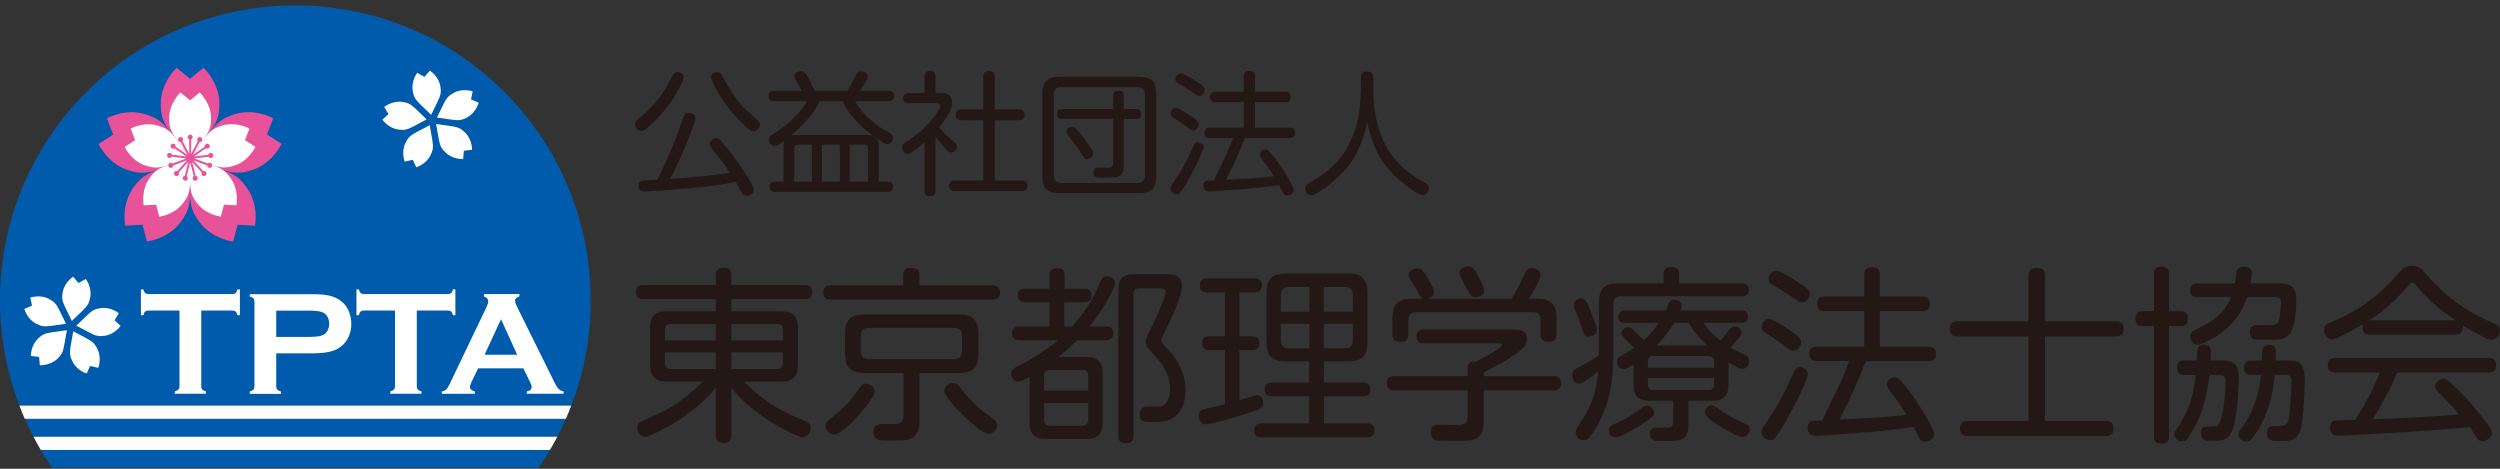 <svg width="240" height="45" viewBox="0 0 240 45" fill="none" xmlns="http://www.w3.org/2000/svg">
<rect x="0" y="0" width="240" height="45" fill="#333333" stroke="none"/>
<g clip-path="url(#clip0_471_93)">
<path d="M64.564 9.561C64.1 10.24 63.173 11.473 61.994 12.4C61.787 12.566 61.671 12.581 61.58 12.581C61.222 12.581 60.95 12.233 60.95 11.911C60.95 11.705 61.081 11.579 61.233 11.448C62.634 10.316 63.42 9.495 64.539 7.31C64.695 7.013 64.781 6.923 65.028 6.923C65.386 6.923 65.643 7.18 65.643 7.396C65.643 7.743 64.872 9.092 64.564 9.556V9.561ZM66.288 18.063C66.288 18.063 62.583 18.385 61.878 18.385C61.721 18.385 61.313 18.385 61.313 17.821C61.313 17.579 61.429 17.373 61.711 17.333C61.852 17.308 62.896 17.267 63.113 17.257C63.511 16.472 63.874 15.677 64.216 14.866C64.897 13.326 65.179 12.465 65.567 11.363C65.683 11.015 65.774 10.834 66.132 10.834C66.389 10.834 66.777 10.975 66.777 11.348C66.777 11.695 65.391 15.223 64.322 17.177C65.3 17.111 65.996 17.061 67.614 16.895C68.566 16.804 68.592 16.804 70.069 16.573C69.529 15.777 69.338 15.521 68.335 14.247C68.193 14.066 68.143 13.95 68.143 13.809C68.143 13.527 68.451 13.27 68.758 13.27C68.975 13.27 69.091 13.386 69.247 13.567C70.381 14.866 70.83 15.546 71.641 16.789C71.873 17.146 72.362 17.892 72.362 18.203C72.362 18.601 71.939 18.793 71.656 18.793C71.49 18.793 71.359 18.727 71.283 18.626C71.167 18.47 70.744 17.65 70.638 17.469C69.106 17.74 68.335 17.881 66.293 18.058L66.288 18.063ZM68.859 6.928C69.116 6.928 69.232 7.069 69.333 7.275C70.467 9.435 71.389 10.371 71.727 10.653C71.893 10.809 72.796 11.589 72.861 11.67C72.927 11.76 72.952 11.851 72.952 11.941C72.952 12.274 72.68 12.596 72.347 12.596C72.075 12.596 71.818 12.354 71.394 11.967C69.529 10.245 68.269 7.859 68.269 7.406C68.269 7.175 68.511 6.933 68.859 6.933V6.928Z" fill="#231815"/>
<path d="M84.363 17.448H85.185C85.377 17.448 85.724 17.463 85.724 17.921C85.724 18.344 85.452 18.42 85.185 18.42H74.434C74.267 18.42 73.894 18.405 73.894 17.931C73.894 17.544 74.126 17.443 74.434 17.443H75.22V14.131C75.22 13.94 75.235 13.733 75.311 13.502C74.681 13.965 74.555 14.015 74.383 14.015C74.01 14.015 73.803 13.658 73.803 13.386C73.803 13.18 73.935 13.064 74.111 12.948C75.23 12.188 75.668 11.896 76.49 11.035C77.08 10.421 77.362 9.903 77.468 9.711H74.277C74.136 9.711 73.763 9.711 73.763 9.223C73.763 8.76 74.071 8.72 74.277 8.72H76.939C76.863 8.513 76.606 8.05 76.435 7.758C76.334 7.577 76.268 7.451 76.268 7.295C76.268 6.872 76.873 6.832 76.924 6.832C77.206 6.832 77.347 7.048 77.428 7.179C77.67 7.592 78.058 8.372 78.199 8.72H81.339C81.687 8.191 82.01 7.512 82.125 7.27C82.216 7.064 82.307 6.857 82.665 6.857C82.897 6.857 83.295 6.958 83.295 7.33C83.295 7.486 83.229 7.627 83.154 7.753C83.023 7.985 82.947 8.141 82.589 8.715H85.326C85.482 8.715 85.83 8.73 85.83 9.203C85.83 9.676 85.533 9.706 85.326 9.706H82.075C82.473 10.335 82.897 11.005 84.222 12.032C84.439 12.198 84.545 12.264 85.457 12.802C85.729 12.968 85.74 13.134 85.74 13.24C85.74 13.497 85.558 13.844 85.2 13.844C84.943 13.844 84.439 13.497 84.172 13.306C84.338 13.537 84.363 13.809 84.363 14.126V17.438V17.448ZM83.179 12.953C83.451 12.953 83.592 12.968 83.794 13.029C82.947 12.399 81.621 11.282 80.885 9.716H78.688C78.33 10.421 77.71 11.513 75.951 12.993C76.132 12.953 76.223 12.953 76.415 12.953H83.179ZM77.947 17.448V13.889H76.672C76.324 13.889 76.248 14.081 76.248 14.302V17.448H77.947ZM80.623 13.889H78.9V17.448H80.623V13.889ZM81.576 17.448H83.325V14.302C83.325 14.02 83.199 13.889 82.912 13.889H81.576V17.448Z" fill="#231815"/>
<path d="M90.306 8.946C90.614 8.946 91.41 8.946 91.41 9.832C91.41 10.255 91.229 10.627 91.088 10.874C91.037 10.975 90.74 11.503 90.16 12.208C90.468 12.595 90.725 12.862 91.329 13.401C91.818 13.824 91.869 13.874 91.869 14.08C91.869 14.312 91.652 14.634 91.34 14.634C91.173 14.634 91.057 14.569 90.825 14.337C90.609 14.121 90.069 13.491 89.807 13.129V18.304C89.807 18.701 89.626 18.832 89.243 18.832C88.769 18.832 88.754 18.46 88.754 18.304V13.668C88.366 14 87.478 14.77 87.136 14.77C86.853 14.77 86.606 14.448 86.606 14.156C86.606 14.04 86.632 13.914 86.773 13.783C86.823 13.733 87.645 13.169 87.791 13.063C89.026 12.218 90.271 10.547 90.271 10.159C90.271 9.902 90.029 9.902 89.822 9.902H87.237C87.111 9.902 86.697 9.902 86.697 9.429C86.697 8.956 87.121 8.941 87.237 8.941H88.744V7.35C88.744 6.937 88.935 6.812 89.308 6.812C89.807 6.812 89.807 7.209 89.807 7.35V8.941H90.296L90.306 8.946ZM97.802 10.501C97.927 10.501 98.356 10.516 98.356 11.005C98.356 11.402 98.174 11.543 97.802 11.543H95.498V17.322H98.069C98.184 17.322 98.623 17.337 98.623 17.81C98.623 18.198 98.442 18.349 98.069 18.349H91.692C91.536 18.349 91.103 18.349 91.103 17.835C91.103 17.362 91.476 17.322 91.692 17.322H94.394V11.543H92.272C92.131 11.543 91.733 11.543 91.733 11.03C91.733 10.557 92.055 10.501 92.272 10.501H94.394V7.365C94.394 7.174 94.419 6.827 94.908 6.827C95.322 6.827 95.498 6.952 95.498 7.365V10.501H97.802Z" fill="#231815"/>
<path d="M110.998 16.88C110.998 18.113 110.549 18.536 109.324 18.536H101.738C100.544 18.536 100.065 18.138 100.065 16.88V9.032C100.065 7.799 100.528 7.376 101.738 7.376H109.324C110.534 7.376 110.998 7.789 110.998 9.032V16.88ZM109.919 9.113C109.919 8.624 109.712 8.368 109.173 8.368H101.894C101.395 8.368 101.164 8.609 101.164 9.113V16.804C101.164 17.308 101.38 17.564 101.894 17.564H109.173C109.737 17.564 109.919 17.267 109.919 16.804V9.113ZM107.888 15.853C107.888 16.442 107.797 16.804 107.283 16.985C107.076 17.051 106.149 17.061 105.841 17.061C105.302 17.061 104.979 17.061 104.979 16.547C104.979 16.074 105.327 16.074 105.443 16.074C105.599 16.074 106.33 16.099 106.38 16.099C106.753 16.099 106.869 15.944 106.869 15.652V11.413H101.995C101.814 11.413 101.481 11.388 101.481 10.965C101.481 10.723 101.531 10.467 101.995 10.467H106.869V9.208C106.869 8.821 107.076 8.695 107.358 8.695C107.59 8.695 107.888 8.735 107.888 9.208V10.467H109.047C109.228 10.467 109.561 10.507 109.561 10.915C109.561 11.171 109.496 11.418 109.047 11.418H107.888V15.863V15.853ZM103.709 12.822C104.173 13.386 104.621 14.066 104.687 14.156C104.828 14.373 104.944 14.579 104.944 14.771C104.944 15.103 104.556 15.269 104.354 15.269C104.122 15.269 104.082 15.193 103.649 14.484C103.376 14.046 102.827 13.351 102.53 12.984C102.414 12.828 102.388 12.727 102.388 12.636C102.388 12.42 102.595 12.173 102.953 12.173C103.134 12.173 103.195 12.213 103.709 12.818V12.822Z" fill="#231815"/>
<path d="M113.851 17.675C113.286 18.611 113.17 18.661 112.948 18.661C112.641 18.661 112.359 18.389 112.359 18.123C112.359 17.966 112.434 17.826 112.565 17.634C113.271 16.592 113.725 15.938 114.556 14.04C114.632 13.874 114.738 13.653 115.005 13.653C115.247 13.653 115.534 13.844 115.534 14.116C115.534 14.554 114.44 16.683 113.851 17.675ZM112.873 10.355C113.17 10.355 113.951 10.884 114.299 11.126C114.682 11.382 115.085 11.654 115.085 11.921C115.085 12.188 114.854 12.525 114.531 12.525C114.365 12.525 114.249 12.434 113.861 12.127C113.629 11.946 113.321 11.73 112.666 11.317C112.5 11.216 112.343 11.126 112.384 10.844C112.424 10.562 112.641 10.355 112.873 10.355ZM113.362 7.043C113.644 7.043 114.44 7.557 114.788 7.773C115.61 8.312 115.66 8.387 115.66 8.609C115.66 8.891 115.418 9.213 115.131 9.213C114.975 9.213 114.964 9.198 114.435 8.84C114.012 8.543 113.573 8.261 113.135 8.02C112.878 7.879 112.837 7.803 112.837 7.557C112.837 7.416 113.004 7.043 113.352 7.043H113.362ZM116.179 13.245C116.038 13.245 115.64 13.245 115.64 12.742C115.64 12.238 116.013 12.253 116.179 12.253H119.405V9.812H116.703C116.562 9.812 116.174 9.812 116.174 9.308C116.174 8.835 116.507 8.81 116.703 8.81H119.405V7.345C119.405 7.189 119.405 6.807 119.919 6.807C120.318 6.807 120.474 6.963 120.474 7.345V8.81H123.382C123.523 8.81 123.911 8.81 123.911 9.308C123.911 9.807 123.579 9.812 123.382 9.812H120.474V12.253H123.79C123.947 12.253 124.33 12.253 124.33 12.742C124.33 13.205 124.007 13.245 123.79 13.245H119.506C118.977 14.619 118.372 15.953 117.691 17.252C119.556 17.161 120.726 17.111 122.293 16.919C121.87 16.215 121.447 15.661 121.109 15.213C120.993 15.047 120.953 14.956 120.953 14.825C120.953 14.554 121.25 14.362 121.467 14.362C121.684 14.362 121.799 14.403 122.404 15.198C123.075 16.084 124.194 17.881 124.194 18.243C124.194 18.55 123.871 18.772 123.589 18.772C123.307 18.772 123.201 18.591 123.14 18.465C123.09 18.364 122.843 17.861 122.782 17.77C120.544 18.128 116.25 18.374 116.083 18.374C115.942 18.374 115.519 18.374 115.519 17.82C115.519 17.473 115.761 17.372 115.842 17.347C115.882 17.347 116.487 17.322 116.522 17.322C117.797 14.715 117.938 14.418 118.362 13.25H116.174L116.179 13.245Z" fill="#231815"/>
<path d="M130.646 7.441C130.646 7.3 130.646 6.862 131.235 6.862C131.825 6.862 131.84 7.285 131.84 7.441V8.649C131.84 11.091 132.47 13.441 133.69 15.007C134.849 16.497 136.427 17.358 136.775 17.539C136.982 17.64 137.188 17.77 137.188 18.067C137.188 18.259 137.032 18.737 136.573 18.737C136.16 18.737 134.824 17.75 134.028 17.005C133.438 16.452 131.891 15.002 131.25 11.7C130.903 13.421 130.247 15.092 129.063 16.386C128.035 17.504 126.361 18.737 125.897 18.737C125.524 18.737 125.282 18.349 125.282 18.057C125.282 17.801 125.439 17.685 125.63 17.584C128.176 16.185 129.643 14.529 130.399 11.332C130.555 10.688 130.646 8.74 130.646 8.659V7.451V7.441Z" fill="#231815"/>
<path d="M74.927 29.887C76.097 29.887 76.601 30.3 76.601 31.558V34.976C76.601 36.27 76.062 36.632 74.927 36.632H71.434C73.667 38.882 75.159 39.511 77.377 40.463C77.685 40.609 77.826 40.75 77.826 41.057C77.826 41.379 77.594 41.973 77.034 41.973C76.53 41.973 72.301 39.98 70.21 37.206V41.772C70.21 41.968 70.21 42.527 69.489 42.527C68.914 42.527 68.713 42.275 68.713 41.772V37.221C66.515 39.99 62.447 41.933 61.963 41.933C61.479 41.933 61.172 41.429 61.172 41.032C61.172 40.709 61.318 40.548 61.62 40.423C63.405 39.647 64.539 39.164 66.142 37.85C66.772 37.347 67.185 36.914 67.457 36.627H64.09C62.956 36.627 62.417 36.27 62.417 34.971V31.553C62.417 30.295 62.901 29.882 64.09 29.882H68.718V28.714H61.787C61.535 28.714 61.051 28.694 61.051 28.085C61.051 27.617 61.197 27.365 61.787 27.365H68.718V26.378C68.718 26.147 68.773 25.714 69.418 25.714C69.922 25.714 70.21 25.86 70.21 26.378V27.365H77.231C77.448 27.365 77.967 27.385 77.967 28.014C77.967 28.462 77.821 28.714 77.231 28.714H70.21V29.882H74.927V29.887ZM68.718 32.676V31.11H64.413C64 31.11 63.838 31.326 63.838 31.704V32.676H68.718ZM68.718 33.828H63.838V34.855C63.838 35.213 64 35.429 64.413 35.429H68.718V33.828ZM70.21 32.676H75.159V31.704C75.159 31.432 75.089 31.11 74.585 31.11H70.21V32.676ZM70.21 33.828V35.429H74.585C75.109 35.429 75.159 35.107 75.159 34.855V33.828H70.21Z" fill="#231815"/>
<path d="M95.256 27.39C95.453 27.39 96.012 27.39 96.012 28.075C96.012 28.759 95.473 28.759 95.256 28.759H79.792C79.575 28.759 79.035 28.759 79.035 28.075C79.035 27.445 79.484 27.39 79.792 27.39H86.707V26.418C86.707 26.131 86.778 25.719 87.443 25.719C87.947 25.719 88.27 25.865 88.27 26.418V27.39H95.256ZM83.965 37.568C83.965 38.162 82.453 39.939 81.516 40.785C81.137 41.127 80.487 41.721 80.109 41.721C79.625 41.721 79.262 41.288 79.262 40.86C79.262 40.553 79.282 40.538 80.376 39.657C81.42 38.812 82.12 37.805 82.483 37.301C82.715 36.959 82.826 36.833 83.133 36.833C83.315 36.833 83.96 37.014 83.96 37.568H83.965ZM88.27 40.357C88.27 40.805 88.25 41.615 87.62 42.013C87.206 42.285 86.828 42.285 85.477 42.285H85.029C84.469 42.285 83.859 42.285 83.859 41.424C83.859 40.704 84.454 40.704 84.888 40.704C85.069 40.704 85.876 40.724 86.042 40.704C86.4 40.684 86.743 40.523 86.743 39.894V35.812H83.053C81.722 35.812 81.127 35.379 81.127 33.889V32.107C81.127 30.652 81.667 30.184 83.053 30.184H92C93.351 30.184 93.925 30.632 93.925 32.107V33.889C93.925 35.364 93.351 35.812 92 35.812H88.275V40.362L88.27 40.357ZM92.358 32.283C92.358 31.759 92.126 31.472 91.566 31.472H83.446C82.871 31.472 82.635 31.759 82.635 32.283V33.667C82.635 34.206 82.886 34.477 83.446 34.477H91.566C92.106 34.477 92.358 34.226 92.358 33.667V32.283ZM92.141 37.176C92.59 37.734 93.562 38.917 94.5 39.587C95.599 40.377 95.725 40.468 95.725 40.739C95.725 41.172 95.367 41.656 94.913 41.656C94.066 41.656 90.644 38.273 90.644 37.538C90.644 36.999 91.239 36.763 91.491 36.763C91.778 36.763 91.904 36.889 92.141 37.176Z" fill="#231815"/>
<path d="M106.179 31.347C106.703 31.347 106.879 31.654 106.879 31.996C106.879 32.429 106.592 32.66 106.179 32.66H103.407C102.615 33.471 102.056 33.899 101.607 34.261H104.183C105.352 34.261 105.856 34.674 105.856 35.932V40.483C105.856 41.706 105.387 42.139 104.183 42.139H100.493C99.288 42.139 98.835 41.691 98.835 40.483V36.184C98.225 36.506 97.988 36.632 97.736 36.632C97.323 36.632 97.086 36.234 97.086 35.877C97.086 35.48 97.302 35.354 97.645 35.193C99.319 34.367 100.725 33.375 101.572 32.656H97.847C97.308 32.656 97.146 32.298 97.146 32.026C97.146 31.593 97.343 31.342 97.847 31.342H100.745V29.021H98.442C98.008 29.021 97.721 28.84 97.721 28.372C97.721 27.904 97.953 27.707 98.442 27.707H100.745V26.429C100.745 26.122 100.851 25.744 101.431 25.744C101.899 25.744 102.207 25.89 102.207 26.429V27.707H104.097C104.475 27.707 104.798 27.853 104.798 28.357C104.798 28.825 104.546 29.021 104.097 29.021H102.172V31.342H102.928C104.531 29.469 104.944 28.644 105.665 26.992C105.755 26.776 105.881 26.524 106.275 26.524C106.491 26.524 107.051 26.65 107.051 27.174C107.051 27.571 106.043 29.565 104.586 31.347H106.189H106.179ZM100.236 37.498H104.465V36.078C104.465 35.681 104.268 35.505 103.87 35.505H100.826C100.448 35.505 100.231 35.666 100.231 36.078V37.498H100.236ZM100.236 38.686V40.302C100.236 40.659 100.397 40.876 100.831 40.876H103.875C104.289 40.876 104.47 40.679 104.47 40.282V38.681H100.241L100.236 38.686ZM108.805 41.852C108.805 42.033 108.805 42.552 108.119 42.552C107.51 42.552 107.363 42.28 107.363 41.852V28.009C107.363 26.731 107.686 26.318 109.057 26.318H111.668C112.479 26.318 113.452 26.318 113.452 27.395C113.452 28.563 112.5 30.471 111.849 31.785C111.527 32.414 111.492 32.484 111.492 32.645C111.492 32.862 111.582 33.003 111.996 33.421C112.716 34.12 113.815 35.525 113.815 37.483C113.815 38.364 113.563 39.803 112.212 40.322C111.688 40.518 111.134 40.518 110.468 40.518C109.984 40.518 109.405 40.518 109.405 39.763C109.405 39.008 109.929 39.028 110.357 39.028C111.26 39.028 111.345 39.028 111.512 38.993C112.071 38.812 112.323 38.057 112.323 37.357C112.323 35.701 111.315 34.624 110.811 34.085C110.181 33.401 110 33.239 110 32.862C110 32.484 110.105 32.303 110.665 31.171C111.078 30.325 111.905 28.472 111.905 28.04C111.905 27.682 111.618 27.682 111.31 27.682H109.385C108.986 27.682 108.81 27.878 108.81 28.256V41.847L108.805 41.852Z" fill="#231815"/>
<path d="M117.596 33.611H116.104C115.958 33.611 115.403 33.611 115.403 32.947C115.403 32.408 115.761 32.282 116.104 32.282H117.596V28.074H115.902C115.721 28.074 115.181 28.074 115.181 27.41C115.181 26.745 115.685 26.725 115.902 26.725H120.423C120.605 26.725 121.144 26.725 121.144 27.389C121.144 27.928 120.801 28.074 120.444 28.074H118.987V32.282H120.212C120.464 32.282 120.897 32.353 120.897 32.947C120.897 33.43 120.59 33.611 120.212 33.611H118.987V38.428C119.259 38.358 120.479 37.945 120.696 37.945C121.129 37.945 121.255 38.323 121.255 38.63C121.255 39.204 121.149 39.279 118.483 40.069C117.475 40.377 116.068 40.734 115.726 40.734C115.292 40.734 115.075 40.321 115.075 39.944C115.075 39.44 115.383 39.35 115.524 39.294C115.847 39.204 117.308 38.882 117.596 38.811V33.616V33.611ZM127.102 36.722H130.827C131.009 36.722 131.548 36.742 131.548 37.386C131.548 38.031 131.024 38.036 130.827 38.036H127.102V40.643H131.205C131.402 40.643 131.941 40.663 131.941 41.308C131.941 41.867 131.543 41.992 131.205 41.992H121.104C120.943 41.992 120.403 41.992 120.403 41.343C120.403 40.694 120.837 40.643 121.104 40.643H125.676V38.036H122.127C121.946 38.036 121.406 38.036 121.406 37.407C121.406 36.777 121.855 36.722 122.127 36.722H125.676V34.688H123.513C122.127 34.688 121.588 34.22 121.588 32.781V28.18C121.588 26.775 122.092 26.257 123.513 26.257H129.365C130.696 26.257 131.276 26.705 131.276 28.18V32.781C131.276 34.2 130.751 34.688 129.365 34.688H127.097V36.722H127.102ZM125.696 29.927V27.555H123.735C123.105 27.555 122.959 27.933 122.959 28.331V29.931H125.696V29.927ZM125.696 31.094H122.959V32.66C122.959 33.163 123.176 33.435 123.735 33.435H125.696V31.099V31.094ZM127.082 29.927H129.874V28.326C129.874 27.802 129.643 27.55 129.118 27.55H127.082V29.921V29.927ZM127.082 31.094V33.43H129.118C129.552 33.43 129.874 33.249 129.874 32.655V31.089H127.082V31.094Z" fill="#231815"/>
<path d="M149.119 36.108C149.316 36.108 149.875 36.108 149.875 36.793C149.875 37.478 149.371 37.478 149.119 37.478H142.44V40.372C142.44 41.776 141.972 42.315 140.495 42.315H138.66C138.05 42.315 137.833 42.315 137.672 42.209C137.455 42.048 137.35 41.741 137.35 41.49C137.35 40.77 137.874 40.77 138.085 40.77C138.121 40.77 139.885 40.805 139.94 40.805C140.48 40.805 140.893 40.714 140.893 39.904V37.478H133.887C133.705 37.478 133.131 37.478 133.131 36.793C133.131 36.108 133.67 36.108 133.887 36.108H140.893V35.283C140.893 34.925 141.09 34.654 141.614 34.724C142.551 34.327 144.205 33.34 144.205 33.123C144.205 32.962 144.079 32.962 143.847 32.962H136.664C136.483 32.962 135.979 32.962 135.979 32.298C135.979 31.865 136.251 31.634 136.679 31.634H145.177C145.787 31.634 146.584 31.634 146.584 32.535C146.584 33.254 145.974 33.702 145.001 34.332C143.993 34.981 143.202 35.358 142.446 35.736V36.114H149.124L149.119 36.108ZM145.107 28.684C145.591 27.893 145.843 27.39 146.15 26.741C146.564 25.895 146.634 25.734 147.053 25.734C147.34 25.734 147.899 25.915 147.899 26.419C147.899 26.851 147.088 28.16 146.745 28.684H147.683C149.356 28.684 149.427 29.852 149.427 30.591V32.066C149.427 32.298 149.427 32.801 148.706 32.801C148.076 32.801 147.894 32.55 147.894 32.066V30.737C147.894 30.214 147.662 29.962 147.138 29.962H135.958C135.434 29.962 135.202 30.234 135.202 30.737V32.066C135.202 32.318 135.182 32.821 134.481 32.821C133.922 32.821 133.67 32.64 133.67 32.087V30.596C133.67 29.142 134.245 28.689 135.595 28.689H136.639C136.422 28.618 136.387 28.528 135.953 27.752C135.883 27.606 135.485 26.962 135.414 26.851C135.359 26.761 135.233 26.564 135.233 26.383C135.233 26.006 135.681 25.754 136.059 25.754C136.472 25.754 136.654 26.026 137.047 26.67C137.264 27.028 137.677 27.732 137.677 28.034C137.677 28.266 137.531 28.558 137.047 28.684H145.097H145.107ZM141.775 26.293C142.098 26.866 142.476 27.516 142.476 27.873C142.476 28.432 141.866 28.538 141.649 28.538C141.251 28.538 141.236 28.467 140.641 27.385C140.157 26.484 140.102 26.378 140.102 26.217C140.102 25.769 140.676 25.588 140.878 25.588C141.327 25.588 141.402 25.658 141.78 26.288L141.775 26.293Z" fill="#231815"/>
<path d="M155.42 27.194H159.704V26.313C159.704 26.026 159.81 25.648 160.425 25.648C160.859 25.648 161.201 25.774 161.201 26.313V27.194H167.179C167.376 27.194 167.9 27.214 167.9 27.803C167.9 28.392 167.452 28.432 167.179 28.432H155.692C155.133 28.432 154.881 28.719 154.881 29.243V33.466C154.881 35.248 154.881 38.359 153.207 41.092C152.522 42.205 152.325 42.26 152.038 42.26C151.624 42.26 151.261 41.882 151.261 41.525C151.261 41.309 151.367 41.112 151.493 40.931C152.572 39.26 153.167 38.303 153.439 35.661C152.879 36.109 151.982 36.828 151.549 36.828C151.08 36.828 150.939 36.29 150.939 36.003C150.939 35.59 151.211 35.444 151.372 35.354C152.36 34.83 152.471 34.78 153.494 34.115V29.117C153.494 27.662 154.069 27.194 155.42 27.194ZM152.537 29.479C152.718 29.912 153.313 31.332 153.313 31.639C153.313 32.162 152.753 32.303 152.501 32.303C152.123 32.303 152.123 32.248 151.69 30.989C151.564 30.592 151.473 30.43 151.206 29.751C151.135 29.57 151.08 29.429 151.08 29.268C151.08 28.87 151.493 28.659 151.765 28.659C152.144 28.659 152.29 28.875 152.542 29.484L152.537 29.479ZM157.184 41.007C156.66 41.314 155.526 41.993 155.077 41.993C154.629 41.993 154.447 41.58 154.447 41.309C154.447 40.966 154.518 40.931 155.42 40.498C156.231 40.12 156.786 39.743 157.129 39.511C157.905 38.953 157.92 38.953 158.137 38.953C158.424 38.953 158.787 39.204 158.787 39.652C158.787 40.03 157.688 40.694 157.184 41.002V41.007ZM165.919 36.889C165.919 37.79 165.687 38.469 164.337 38.469H162.089V40.644C162.089 42.335 161.438 42.335 159.835 42.335C158.918 42.335 158.898 42.315 158.757 42.265C158.449 42.139 158.399 41.817 158.399 41.636C158.399 41.042 158.847 41.042 159.049 41.042C159.251 41.042 160.057 41.077 160.239 41.042C160.511 40.986 160.617 40.825 160.617 40.448V38.469H158.404C157.124 38.469 156.821 37.876 156.821 36.889V34.981C156.1 35.449 155.974 35.449 155.848 35.449C155.45 35.449 155.218 35.051 155.218 34.729C155.218 34.442 155.4 34.317 155.561 34.206C155.778 34.08 156.695 33.506 156.877 33.395C155.778 32.283 155.652 32.172 155.652 31.976C155.652 31.654 156.01 31.402 156.302 31.402C156.499 31.402 156.625 31.508 156.771 31.634C156.841 31.704 157.366 32.207 157.799 32.66C158.248 32.283 158.787 31.674 159.256 30.989H156.015C155.783 30.989 155.364 30.934 155.364 30.415C155.364 30.003 155.546 29.806 156.015 29.806H159.921C159.977 29.68 160.193 29.122 160.244 29.016C160.35 28.835 160.531 28.764 160.712 28.764C160.964 28.764 161.448 28.91 161.448 29.303C161.448 29.464 161.378 29.645 161.322 29.806H167.154C167.371 29.806 167.804 29.806 167.804 30.38C167.804 30.828 167.588 30.989 167.154 30.989H163.5C164.11 31.744 164.437 32.157 165.158 32.696C165.375 32.464 165.41 32.424 166.076 31.583C166.202 31.437 166.328 31.332 166.544 31.332C166.867 31.332 167.195 31.603 167.195 31.89C167.195 32.212 166.438 33.023 166.116 33.365C166.348 33.491 167.356 34.015 167.573 34.12C167.804 34.246 167.93 34.372 167.93 34.644C167.93 34.986 167.678 35.419 167.23 35.419C167.084 35.419 166.958 35.419 165.934 34.755V36.894L165.919 36.889ZM158.197 35.308H164.553V34.77C164.553 34.392 164.372 34.176 163.959 34.176H158.772C158.358 34.176 158.197 34.392 158.197 34.77V35.308ZM158.197 36.28V36.854C158.197 37.231 158.358 37.448 158.772 37.448H163.959C164.372 37.448 164.553 37.251 164.553 36.854V36.28H158.197ZM163.888 33.169C162.698 32.036 162.32 31.352 162.124 30.994H160.717C160.501 31.352 160.017 32.127 159.044 33.169H163.888ZM164.357 38.922C164.478 38.922 164.723 39.06 165.093 39.335C166.01 39.985 166.786 40.322 167.613 40.72C167.81 40.81 167.971 40.916 167.971 41.203C167.971 41.455 167.774 41.958 167.27 41.958C166.872 41.958 165.703 41.273 165.289 41.022C164.75 40.699 163.671 40.035 163.671 39.617C163.671 39.134 164.085 38.917 164.357 38.917V38.922Z" fill="#231815"/>
<path d="M171.187 40.875C170.395 42.189 170.234 42.259 169.926 42.259C169.493 42.259 169.1 41.882 169.1 41.504C169.1 41.288 169.206 41.092 169.387 40.82C170.375 39.365 171.005 38.444 172.18 35.786C172.285 35.554 172.432 35.247 172.81 35.247C173.152 35.247 173.546 35.519 173.546 35.897C173.546 36.506 172.013 39.491 171.187 40.875ZM169.821 30.626C170.234 30.626 171.333 31.361 171.817 31.704C172.356 32.061 172.916 32.439 172.916 32.816C172.916 33.194 172.593 33.662 172.139 33.662C171.907 33.662 171.741 33.536 171.202 33.103C170.879 32.851 170.446 32.544 169.528 31.97C169.296 31.824 169.08 31.699 169.13 31.306C169.186 30.908 169.488 30.621 169.816 30.621L169.821 30.626ZM170.506 25.985C170.904 25.985 172.018 26.705 172.502 27.012C173.656 27.767 173.727 27.873 173.727 28.18C173.727 28.578 173.384 29.026 172.991 29.026C172.774 29.026 172.759 29.006 172.018 28.502C171.424 28.089 170.814 27.692 170.199 27.349C169.841 27.153 169.785 27.042 169.785 26.7C169.785 26.504 170.017 25.98 170.506 25.98V25.985ZM174.448 34.669C174.251 34.669 173.692 34.669 173.692 33.969C173.692 33.269 174.216 33.284 174.448 33.284H178.969V29.866H175.189C174.992 29.866 174.453 29.866 174.453 29.167C174.453 28.467 174.922 28.467 175.189 28.467H178.969V26.418C178.969 26.202 178.969 25.663 179.69 25.663C180.25 25.663 180.466 25.88 180.466 26.418V28.467H184.534C184.731 28.467 185.27 28.467 185.27 29.167C185.27 29.831 184.801 29.866 184.534 29.866H180.466V33.284H185.114C185.33 33.284 185.87 33.284 185.87 33.969C185.87 34.618 185.421 34.669 185.114 34.669H179.115C178.379 36.591 177.533 38.464 176.575 40.276C179.186 40.15 180.824 40.08 183.022 39.808C182.427 38.821 181.832 38.046 181.363 37.417C181.202 37.185 181.147 37.06 181.147 36.878C181.147 36.501 181.56 36.229 181.868 36.229C182.175 36.229 182.336 36.284 183.183 37.397C184.121 38.635 185.683 41.157 185.683 41.66C185.683 42.093 185.235 42.395 184.836 42.395C184.438 42.395 184.297 42.144 184.206 41.962C184.136 41.816 183.793 41.117 183.702 40.991C180.567 41.494 174.554 41.837 174.322 41.837C174.125 41.837 173.53 41.837 173.53 41.061C173.53 40.578 173.873 40.432 173.979 40.397C174.035 40.397 174.881 40.362 174.932 40.362C176.716 36.712 176.913 36.3 177.507 34.663H174.448V34.669Z" fill="#231815"/>
<path d="M203.128 30.843C203.31 30.843 203.884 30.843 203.884 31.563C203.884 32.283 203.31 32.298 203.128 32.298H196.324V40.407H202.14C202.337 40.407 202.897 40.407 202.897 41.127C202.897 41.847 202.357 41.862 202.14 41.862H188.909C188.728 41.862 188.153 41.862 188.153 41.127C188.153 40.392 188.712 40.407 188.909 40.407H194.726V32.298H187.956C187.76 32.298 187.18 32.298 187.18 31.578C187.18 30.858 187.74 30.843 187.956 30.843H194.726V26.494C194.726 26.277 194.726 25.719 195.482 25.719C196.147 25.719 196.329 25.991 196.329 26.494V30.843H203.133H203.128Z" fill="#231815"/>
<path d="M209.394 29.871C209.953 29.871 210.044 30.269 210.044 30.571C210.044 31.019 209.863 31.306 209.394 31.306H208.224V41.897C208.224 42.169 208.204 42.596 207.504 42.596C206.894 42.596 206.783 42.274 206.783 41.897V31.306H205.719C205.523 31.306 204.999 31.27 204.999 30.586C204.999 30.082 205.286 29.866 205.719 29.866H206.783V26.307C206.783 26.111 206.783 25.607 207.468 25.607C208.008 25.607 208.224 25.804 208.224 26.307V29.866H209.394V29.871ZM209.701 35.987C209.485 35.987 209.001 35.987 209.001 35.303C209.001 34.618 209.469 34.603 209.701 34.603H210.871C210.891 34.205 210.926 33.541 210.977 33.435C211.103 33.128 211.425 33.093 211.571 33.093C211.823 33.093 212.166 33.198 212.222 33.561C212.257 33.742 212.242 34.261 212.222 34.603H213.159C214.147 34.603 214.923 34.709 214.923 36.168C214.923 37.447 214.762 40.251 214.273 41.383C213.86 42.32 213.265 42.32 212.237 42.32C211.788 42.32 211.299 42.32 211.299 41.62C211.299 40.92 211.713 40.955 211.839 40.955C212.65 40.955 212.756 40.955 212.937 40.794C213.497 40.256 213.658 37.2 213.658 36.677C213.658 36.012 213.477 35.992 212.811 35.992H212.111C211.914 37.573 211.536 39.913 210.059 42.033C209.878 42.284 209.737 42.375 209.5 42.375C209.086 42.375 208.744 42.088 208.744 41.711C208.744 41.529 208.799 41.423 208.976 41.152C209.676 40.11 210.488 38.831 210.775 35.992H209.696L209.701 35.987ZM210.941 28.527C210.76 28.527 210.241 28.527 210.241 27.878C210.241 27.228 210.745 27.213 210.941 27.213H214.525C214.581 27.032 214.686 26.186 214.742 26.025C214.812 25.718 215.12 25.613 215.443 25.613C215.765 25.613 216.178 25.718 216.178 26.221C216.178 26.473 216.073 27.032 216.052 27.208H218.628C219.762 27.208 220.448 27.354 220.448 28.864C220.448 29.69 220.322 31.346 219.853 32.01C219.44 32.584 218.865 32.62 218.25 32.62H216.647C215.982 32.62 215.982 32.01 215.982 31.884C215.982 31.2 216.577 31.2 216.703 31.2C216.899 31.2 217.817 31.235 217.998 31.22C218.25 31.2 218.608 31.185 218.774 30.737C218.9 30.359 218.971 29.423 218.971 29.046C218.971 28.522 218.663 28.522 218.109 28.522H215.715C215.392 29.473 214.777 31.15 212.277 32.569C212.171 32.624 211.36 33.093 210.997 33.093C210.583 33.093 210.261 32.68 210.261 32.267C210.261 31.91 210.493 31.784 210.745 31.658C212.438 30.848 213.517 30.128 214.182 28.527H210.941ZM216.128 35.987C215.931 35.987 215.427 35.987 215.427 35.303C215.427 34.653 215.841 34.603 216.128 34.603H217.136C217.156 34.225 217.192 33.596 217.207 33.49C217.262 33.329 217.403 33.113 217.817 33.113C218.537 33.113 218.517 33.546 218.467 34.603H219.566C220.755 34.603 221.259 34.834 221.259 36.526C221.259 36.883 221.169 40.16 220.861 41.182C220.539 42.335 219.908 42.335 218.789 42.335C218.139 42.335 217.62 42.335 217.62 41.559C217.62 40.91 218.104 40.91 218.23 40.91C219.47 40.91 219.616 40.91 219.762 39.903C219.853 39.254 219.979 37.276 219.979 36.611C219.979 36.037 219.762 35.982 219.243 35.982H218.381C218.2 37.799 217.771 40.08 216.183 42.113C216.057 42.259 215.931 42.4 215.644 42.4C215.231 42.4 214.888 42.058 214.888 41.7C214.888 41.504 214.994 41.358 215.12 41.197C215.75 40.371 216.778 38.786 217.045 35.982H216.128V35.987Z" fill="#231815"/>
<path d="M227.54 32.117C227.126 32.117 226.784 31.991 226.784 31.417C226.784 31.291 226.819 31.221 226.839 31.13C226.441 31.362 225.634 31.865 224.641 32.318C224.228 32.514 224.032 32.57 223.83 32.57C223.432 32.57 223.109 32.122 223.109 31.654C223.109 31.186 223.417 31.06 223.774 30.919C224.853 30.521 225.755 30.018 226.421 29.59C228.079 28.548 228.76 27.828 230.075 26.424C230.776 25.648 230.902 25.523 231.532 25.523C232.162 25.523 232.414 25.774 232.812 26.207C234.017 27.556 235.746 29.479 239.33 31.009C239.708 31.17 239.995 31.296 239.995 31.729C239.995 32.162 239.652 32.61 239.204 32.61C239.007 32.61 238.755 32.519 238.483 32.379C237.565 31.93 236.824 31.498 236.396 31.211C236.416 31.266 236.431 31.337 236.431 31.462C236.431 32.127 235.857 32.127 235.675 32.127H227.535L227.54 32.117ZM230.151 35.766C229.465 37.332 228.674 38.822 227.777 40.261C232.258 40.065 232.278 40.065 236.078 39.793C235.161 38.731 235.05 38.625 234.097 37.674C233.881 37.458 233.775 37.297 233.775 37.065C233.775 36.723 234.188 36.365 234.551 36.365C234.874 36.365 235 36.491 235.705 37.156C237.182 38.575 238.155 39.854 238.533 40.357C239.143 41.147 239.219 41.308 239.219 41.56C239.219 41.973 238.735 42.35 238.301 42.35C238.049 42.35 237.923 42.224 237.817 42.079C237.712 41.917 237.208 41.178 237.097 41.016C233.82 41.288 232.918 41.359 230.635 41.5C228.724 41.626 224.677 41.822 224.46 41.822C224.263 41.822 223.684 41.822 223.684 41.067C223.684 40.87 223.719 40.438 224.188 40.367C224.384 40.347 225.806 40.312 226.113 40.312C226.995 38.857 227.877 37.362 228.452 35.761H224.238C223.88 35.761 223.462 35.671 223.462 35.062C223.462 34.362 224.037 34.362 224.238 34.362H238.856C239.178 34.362 239.632 34.432 239.632 35.062C239.632 35.761 239.057 35.761 238.876 35.761H230.161L230.151 35.766ZM227.54 30.747H235.716C234.35 29.831 233.084 28.769 232.041 27.511C231.769 27.189 231.733 27.153 231.592 27.153C231.451 27.153 231.411 27.189 231.144 27.496C229.632 29.258 228.261 30.229 227.419 30.768L227.545 30.747H227.54Z" fill="#231815"/>
<path d="M3.211 41.928H53.5C53.793 41.364 54.07 40.79 54.327 40.206H2.384C2.641 40.79 2.918 41.364 3.211 41.928Z" fill="#005BAC"/>
<path d="M5.015 44.918H51.686C52.074 44.359 52.442 43.785 52.789 43.196H3.917C4.264 43.785 4.632 44.359 5.02 44.918H5.015Z" fill="#005BAC"/>
<path d="M56.706 28.834C56.706 13.195 44.014 0.52 28.353 0.52C12.692 0.52 0 13.195 0 28.834C0 32.393 0.66 35.801 1.86 38.937H54.846C56.046 35.801 56.706 32.393 56.706 28.834Z" fill="#005BAC"/>
<path d="M1.86 38.938C2.021 39.365 2.198 39.788 2.379 40.206H54.322C54.503 39.788 54.68 39.365 54.841 38.938H1.86Z" fill="white"/>
<path d="M3.916 43.196H52.794C53.041 42.778 53.278 42.356 53.5 41.928H3.211C3.438 42.356 3.67 42.778 3.916 43.196Z" fill="white"/>
<path d="M41.393 11.02L42.033 9.706C42.336 9.087 42.361 8.79 42.27 8.266C42.099 7.3 41.267 6.776 41.267 6.776L40.748 7.38L40.052 6.993C40.052 6.993 39.452 7.773 39.624 8.735C39.714 9.258 39.84 9.525 40.339 10.008L41.393 11.025V11.02Z" fill="white"/>
<path d="M40.964 11.468L39.911 10.451C39.412 9.973 39.14 9.858 38.611 9.782C37.643 9.646 36.882 10.27 36.882 10.27L37.295 10.95L36.71 11.489C36.71 11.489 37.265 12.299 38.237 12.435C38.767 12.51 39.059 12.475 39.669 12.148L40.964 11.458V11.468Z" fill="white"/>
<path d="M41.252 12.012L39.961 12.696C39.352 13.018 39.155 13.245 38.923 13.723C38.495 14.604 38.852 15.515 38.852 15.515L39.629 15.334L39.961 16.059C39.961 16.059 40.904 15.782 41.332 14.901C41.564 14.423 41.625 14.131 41.504 13.451L41.252 12.012Z" fill="white"/>
<path d="M41.867 11.906L42.119 13.346C42.24 14.025 42.391 14.277 42.774 14.65C43.48 15.329 44.463 15.269 44.463 15.269L44.528 14.473L45.319 14.378C45.319 14.378 45.345 13.396 44.639 12.717C44.256 12.349 43.999 12.203 43.313 12.108L41.862 11.906H41.867Z" fill="white"/>
<path d="M41.952 11.291L43.404 11.493C44.09 11.588 44.377 11.523 44.846 11.271C45.712 10.813 45.955 9.857 45.955 9.857L45.219 9.55L45.375 8.769C45.375 8.769 44.447 8.442 43.58 8.9C43.112 9.152 42.895 9.353 42.587 9.973L41.947 11.286L41.952 11.291Z" fill="white"/>
<path d="M6.895 30.813L7.949 29.796C8.448 29.313 8.574 29.046 8.665 28.523C8.836 27.556 8.236 26.781 8.236 26.781L7.541 27.169L7.021 26.564C7.021 26.564 6.19 27.093 6.018 28.055C5.928 28.578 5.953 28.87 6.255 29.494L6.895 30.808V30.813Z" fill="white"/>
<path d="M6.336 31.084L5.696 29.77C5.393 29.151 5.177 28.95 4.703 28.698C3.841 28.24 2.908 28.567 2.913 28.567L3.07 29.348L2.334 29.655C2.334 29.655 2.581 30.606 3.448 31.064C3.916 31.316 4.204 31.381 4.889 31.286L6.341 31.079L6.336 31.084Z" fill="white"/>
<path d="M6.422 31.699L4.97 31.901C4.284 31.996 4.027 32.142 3.644 32.51C2.939 33.189 2.964 34.171 2.964 34.171L3.755 34.266L3.821 35.062C3.821 35.062 4.804 35.122 5.509 34.443C5.892 34.075 6.049 33.818 6.165 33.139L6.422 31.699Z" fill="white"/>
<path d="M7.032 31.81L6.779 33.249C6.659 33.929 6.719 34.221 6.951 34.699C7.379 35.58 8.322 35.857 8.322 35.857L8.655 35.132L9.431 35.313C9.431 35.313 9.794 34.397 9.36 33.516C9.128 33.038 8.937 32.817 8.322 32.489L7.026 31.8L7.032 31.81Z" fill="white"/>
<path d="M7.324 31.261L8.619 31.946C9.229 32.273 9.527 32.303 10.051 32.233C11.024 32.097 11.578 31.286 11.578 31.286L10.993 30.748L11.407 30.068C11.407 30.068 10.651 29.444 9.678 29.58C9.154 29.655 8.876 29.766 8.377 30.249L7.324 31.266V31.261Z" fill="white"/>
<path d="M19.32 29.811V37.065C19.32 37.211 19.351 37.321 19.416 37.392C19.482 37.467 19.598 37.528 19.769 37.573V37.799H16.78V37.573C16.946 37.528 17.067 37.467 17.133 37.392C17.198 37.316 17.234 37.206 17.234 37.065V29.811H14.26C14.119 29.811 14.013 29.841 13.937 29.907C13.861 29.972 13.801 30.088 13.756 30.259H13.529V27.782H13.756C13.806 27.953 13.872 28.069 13.942 28.135C14.013 28.2 14.119 28.23 14.26 28.23H22.294C22.441 28.23 22.551 28.2 22.622 28.135C22.698 28.069 22.758 27.953 22.803 27.782H23.03V30.259H22.803C22.758 30.088 22.698 29.972 22.622 29.907C22.546 29.841 22.435 29.811 22.294 29.811H19.325H19.32Z" fill="white"/>
<path d="M26.518 33.918V37.075C26.518 37.215 26.553 37.321 26.619 37.402C26.685 37.477 26.8 37.538 26.967 37.583V37.809H23.978V37.583C24.144 37.538 24.26 37.477 24.331 37.402C24.396 37.326 24.426 37.221 24.426 37.08V28.975C24.426 28.829 24.396 28.718 24.331 28.648C24.265 28.573 24.149 28.512 23.978 28.467V28.24H29.956C30.651 28.24 31.206 28.285 31.614 28.381C32.023 28.477 32.385 28.638 32.698 28.864C33.02 29.101 33.273 29.418 33.454 29.806C33.635 30.208 33.726 30.631 33.726 31.079C33.726 31.724 33.555 32.287 33.207 32.776C32.91 33.188 32.511 33.485 32.017 33.662C31.523 33.838 30.833 33.923 29.951 33.923H26.513L26.518 33.918ZM26.518 32.343H29.714C30.349 32.343 30.798 32.277 31.055 32.141C31.221 32.051 31.352 31.91 31.453 31.719C31.554 31.522 31.604 31.311 31.604 31.079C31.604 30.848 31.554 30.641 31.453 30.445C31.352 30.254 31.221 30.108 31.055 30.022C30.803 29.886 30.354 29.821 29.714 29.821H26.518V32.353V32.343Z" fill="white"/>
<path d="M40.012 29.811V37.065C40.012 37.211 40.042 37.321 40.108 37.392C40.173 37.467 40.289 37.528 40.46 37.573V37.799H37.471V37.573C37.638 37.528 37.759 37.467 37.824 37.392C37.89 37.316 37.92 37.206 37.92 37.065V29.811H34.946C34.805 29.811 34.699 29.841 34.623 29.907C34.548 29.972 34.487 30.088 34.442 30.259H34.22V27.782H34.442C34.492 27.953 34.558 28.069 34.629 28.135C34.699 28.2 34.805 28.23 34.946 28.23H42.981C43.127 28.23 43.238 28.2 43.308 28.135C43.384 28.069 43.444 27.953 43.49 27.782H43.717V30.259H43.49C43.444 30.088 43.384 29.972 43.308 29.907C43.233 29.841 43.122 29.811 42.981 29.811H40.012Z" fill="white"/>
<path d="M50.249 35.363H45.894L45.249 36.707C45.158 36.894 45.118 37.04 45.118 37.15C45.118 37.357 45.274 37.498 45.587 37.578V37.805H42.416V37.578C42.603 37.543 42.749 37.477 42.845 37.382C42.945 37.291 43.056 37.105 43.182 36.833L46.706 29.479C46.816 29.247 46.872 29.061 46.872 28.92C46.872 28.704 46.736 28.553 46.464 28.457V28.23H49.861V28.457C49.584 28.538 49.448 28.673 49.448 28.87C49.448 29.006 49.493 29.157 49.579 29.333L53.228 36.707C53.384 37.019 53.52 37.236 53.636 37.347C53.752 37.462 53.909 37.538 54.105 37.573V37.8H50.577V37.573C50.884 37.523 51.041 37.377 51.041 37.14C51.041 37.045 50.995 36.899 50.899 36.707L50.239 35.363H50.249ZM49.649 34.055L48.097 30.647L46.519 34.055H49.654H49.649Z" fill="white"/>
<path d="M18.247 15.304L20.051 12.827C20.903 11.654 21.059 11.055 21.059 9.943C21.059 7.894 19.537 6.505 19.537 6.505L18.247 7.562L16.956 6.505C16.956 6.505 15.434 7.894 15.434 9.943C15.434 11.055 15.59 11.654 16.442 12.827L18.247 15.304Z" fill="#E85298"/>
<path d="M18.247 15.304L16.442 12.827C15.59 11.654 15.066 11.322 14.008 10.98C12.057 10.345 10.262 11.362 10.262 11.362L10.867 12.918L9.461 13.819C9.461 13.819 10.313 15.691 12.269 16.326C13.327 16.668 13.947 16.703 15.328 16.26L18.247 15.314V15.304Z" fill="#E85298"/>
<path d="M18.247 15.304L15.328 16.25C13.947 16.698 13.468 17.091 12.813 17.992C11.608 19.653 12.017 21.667 12.017 21.667L13.685 21.571L14.108 23.182C14.108 23.182 16.155 22.95 17.365 21.289C18.02 20.388 18.247 19.814 18.247 18.364V15.299V15.304Z" fill="#E85298"/>
<path d="M18.247 15.304V18.369C18.247 19.819 18.474 20.393 19.129 21.294C20.334 22.955 22.385 23.187 22.385 23.187L22.808 21.576L24.477 21.671C24.477 21.671 24.89 19.653 23.68 17.997C23.025 17.096 22.546 16.703 21.165 16.255L18.247 15.309V15.304Z" fill="#E85298"/>
<path d="M18.247 15.304L21.165 16.25C22.546 16.698 23.166 16.663 24.225 16.316C26.175 15.681 27.032 13.809 27.032 13.809L25.631 12.908L26.236 11.357C26.236 11.357 24.442 10.341 22.491 10.975C21.432 11.317 20.908 11.654 20.056 12.822L18.252 15.299L18.247 15.304Z" fill="#E85298"/>
<path d="M18.247 15.168L19.537 13.396C20.147 12.56 20.258 12.133 20.258 11.337C20.258 9.873 19.169 8.881 19.169 8.881L18.247 9.636L17.324 8.881C17.324 8.881 16.241 9.873 16.241 11.337C16.241 12.133 16.352 12.56 16.961 13.396L18.252 15.168H18.247Z" fill="white"/>
<path d="M18.247 15.167L16.956 13.396C16.346 12.56 15.973 12.318 15.217 12.077C13.821 11.624 12.541 12.348 12.541 12.348L12.974 13.461L11.971 14.105C11.971 14.105 12.581 15.444 13.977 15.897C14.733 16.144 15.177 16.169 16.16 15.847L18.247 15.172V15.167Z" fill="white"/>
<path d="M18.247 15.168L16.16 15.842C15.177 16.16 14.834 16.442 14.366 17.086C13.504 18.269 13.796 19.713 13.796 19.713L14.986 19.648L15.288 20.801C15.288 20.801 16.75 20.635 17.612 19.452C18.08 18.807 18.242 18.395 18.242 17.363V15.173L18.247 15.168Z" fill="white"/>
<path d="M18.247 15.168V17.358C18.247 18.39 18.408 18.802 18.877 19.447C19.739 20.63 21.201 20.796 21.201 20.796L21.503 19.643L22.692 19.709C22.692 19.709 22.985 18.269 22.128 17.081C21.659 16.437 21.316 16.16 20.334 15.838L18.252 15.163L18.247 15.168Z" fill="white"/>
<path d="M18.247 15.168L20.328 15.842C21.311 16.159 21.755 16.134 22.511 15.892C23.907 15.439 24.517 14.1 24.517 14.1L23.514 13.456L23.948 12.344C23.948 12.344 22.667 11.619 21.271 12.072C20.515 12.319 20.142 12.555 19.532 13.391L18.242 15.162L18.247 15.168Z" fill="white"/>
<path d="M20.021 15.047C20.066 15.133 20.162 15.183 20.263 15.168C20.399 15.153 20.49 15.032 20.475 14.896C20.459 14.765 20.338 14.67 20.202 14.685C20.102 14.695 20.021 14.77 19.996 14.861C19.991 14.861 19.981 14.861 19.976 14.861L18.62 15.027L19.744 14.252C19.744 14.252 19.754 14.242 19.759 14.237C19.84 14.287 19.945 14.292 20.031 14.237C20.142 14.161 20.167 14.01 20.091 13.899C20.016 13.789 19.865 13.758 19.754 13.839C19.668 13.894 19.633 13.995 19.653 14.091C19.648 14.091 19.643 14.091 19.638 14.096L18.514 14.871L19.149 13.663C19.149 13.663 19.149 13.653 19.154 13.643C19.25 13.653 19.346 13.602 19.391 13.512C19.451 13.391 19.406 13.245 19.29 13.185C19.169 13.124 19.023 13.169 18.962 13.285C18.917 13.376 18.932 13.482 18.993 13.552C18.993 13.552 18.983 13.562 18.983 13.567L18.348 14.775V13.411C18.348 13.411 18.348 13.401 18.348 13.391C18.433 13.356 18.499 13.27 18.499 13.165C18.499 13.029 18.388 12.923 18.257 12.923C18.126 12.923 18.015 13.034 18.015 13.165C18.015 13.265 18.075 13.351 18.166 13.391C18.166 13.396 18.166 13.401 18.166 13.411V14.775L17.531 13.567C17.531 13.567 17.521 13.557 17.521 13.552C17.581 13.477 17.596 13.371 17.551 13.285C17.491 13.165 17.339 13.119 17.223 13.185C17.102 13.245 17.057 13.396 17.123 13.512C17.168 13.602 17.264 13.648 17.36 13.643C17.36 13.648 17.36 13.653 17.365 13.663L18 14.871L16.876 14.096C16.876 14.096 16.866 14.091 16.86 14.086C16.881 13.995 16.845 13.894 16.76 13.834C16.649 13.758 16.498 13.784 16.422 13.894C16.346 14.005 16.372 14.156 16.483 14.232C16.568 14.292 16.674 14.287 16.755 14.232C16.755 14.232 16.765 14.242 16.77 14.247L17.894 15.022L16.538 14.856C16.538 14.856 16.528 14.856 16.518 14.856C16.493 14.765 16.412 14.69 16.311 14.68C16.18 14.665 16.054 14.76 16.039 14.891C16.024 15.022 16.12 15.148 16.251 15.163C16.351 15.173 16.447 15.123 16.493 15.042C16.498 15.042 16.503 15.047 16.513 15.047L17.869 15.213L16.588 15.697C16.588 15.697 16.578 15.701 16.573 15.707C16.508 15.636 16.407 15.611 16.311 15.646C16.185 15.691 16.125 15.832 16.17 15.958C16.215 16.084 16.357 16.149 16.483 16.099C16.578 16.064 16.639 15.973 16.639 15.878C16.644 15.878 16.649 15.878 16.659 15.878L17.939 15.394L17.032 16.416C17.032 16.416 17.027 16.426 17.022 16.431C16.931 16.401 16.825 16.421 16.76 16.502C16.669 16.602 16.679 16.754 16.78 16.844C16.881 16.935 17.037 16.925 17.123 16.824C17.188 16.748 17.203 16.643 17.158 16.557C17.158 16.557 17.168 16.552 17.173 16.547L18.08 15.525L17.753 16.849C17.753 16.849 17.753 16.859 17.753 16.869C17.657 16.884 17.576 16.955 17.551 17.05C17.521 17.181 17.602 17.312 17.727 17.343C17.859 17.373 17.99 17.297 18.02 17.166C18.045 17.071 18.005 16.97 17.929 16.915C17.929 16.91 17.934 16.905 17.934 16.895L18.262 15.571L18.589 16.895C18.589 16.895 18.589 16.905 18.595 16.915C18.519 16.97 18.479 17.071 18.504 17.166C18.534 17.297 18.67 17.378 18.796 17.343C18.927 17.312 19.008 17.176 18.973 17.05C18.947 16.95 18.867 16.884 18.771 16.869C18.771 16.864 18.771 16.859 18.771 16.849L18.443 15.525L19.351 16.547C19.351 16.547 19.361 16.552 19.366 16.557C19.325 16.643 19.335 16.748 19.401 16.824C19.492 16.925 19.643 16.935 19.744 16.844C19.845 16.754 19.855 16.602 19.764 16.502C19.698 16.426 19.593 16.401 19.502 16.431C19.502 16.426 19.502 16.421 19.492 16.416L18.584 15.394L19.865 15.878C19.865 15.878 19.88 15.878 19.885 15.878C19.885 15.973 19.945 16.059 20.041 16.099C20.167 16.149 20.308 16.084 20.354 15.958C20.399 15.832 20.338 15.691 20.212 15.646C20.117 15.611 20.016 15.636 19.95 15.707C19.945 15.707 19.94 15.697 19.935 15.697L18.655 15.213L20.011 15.047C20.011 15.047 20.021 15.047 20.026 15.042L20.021 15.047Z" fill="#E85298"/>
</g>
<defs>
<clipPath id="clip0_471_93">
<rect width="240" height="44.398" fill="white" transform="translate(0 0.52)"/>
</clipPath>
</defs>
</svg>
